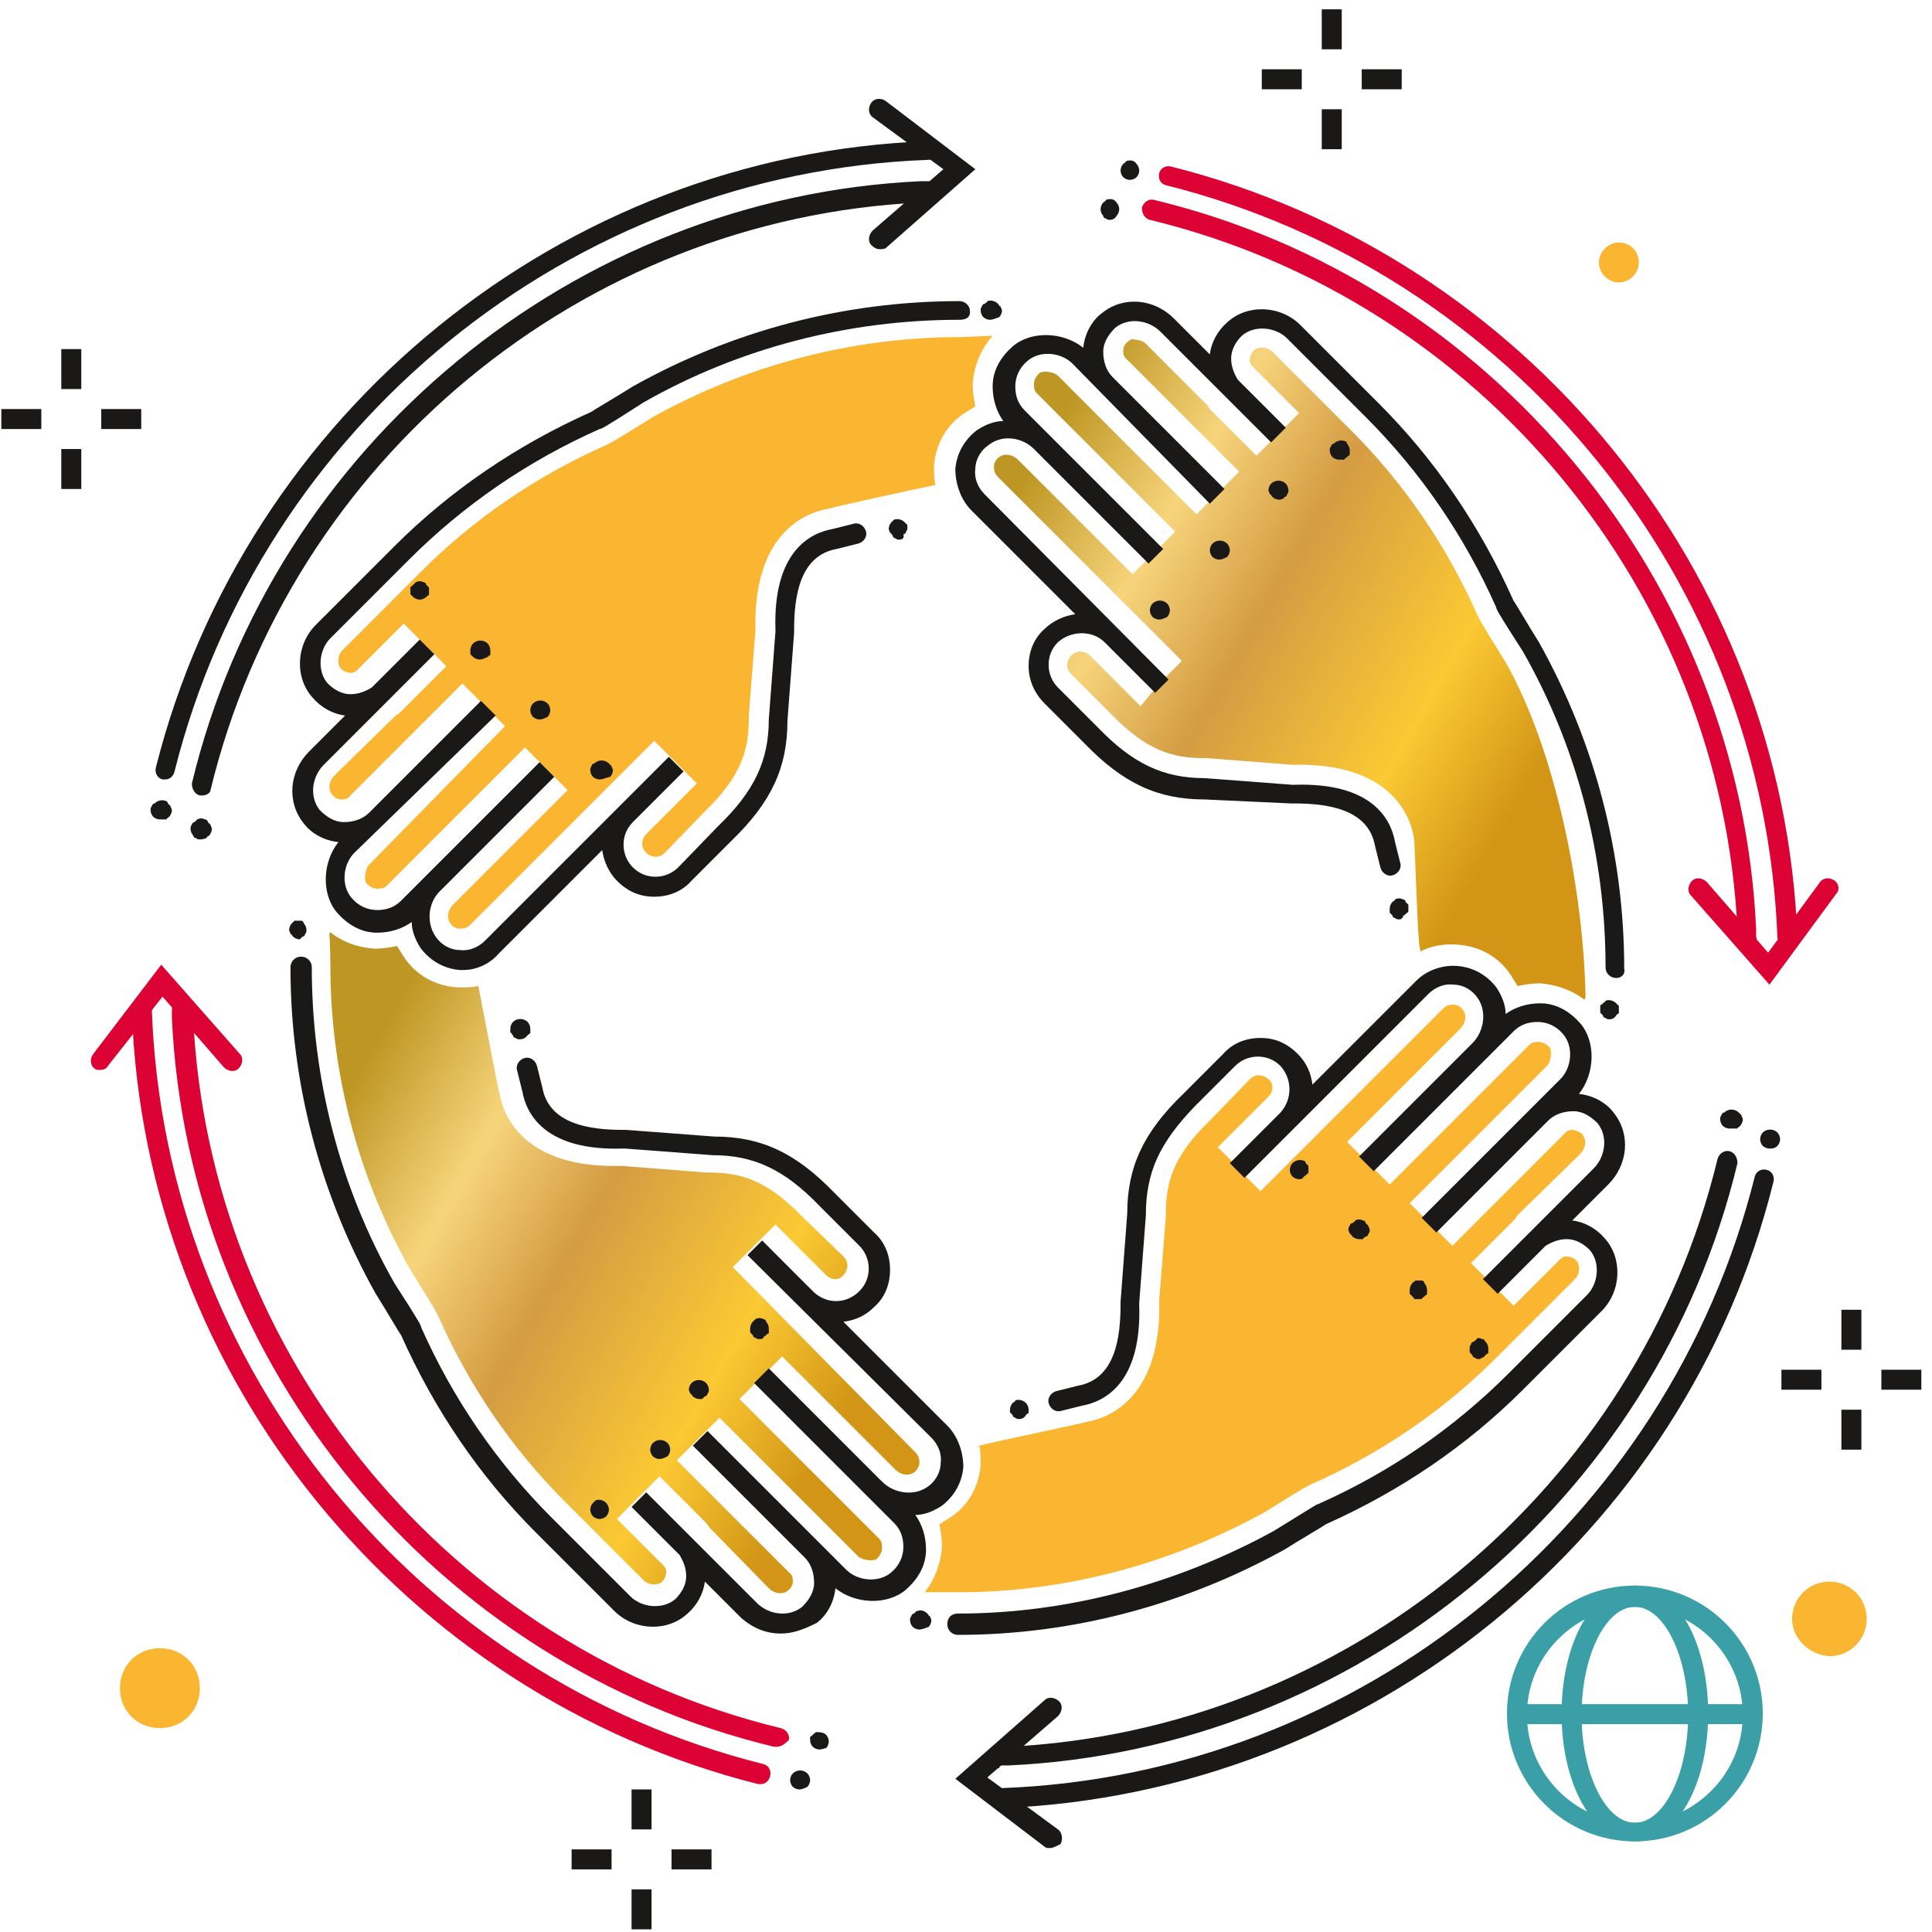 <?xml version="1.0" encoding="UTF-8"?>
<!-- Generator: Adobe Illustrator 24.3.0, SVG Export Plug-In . SVG Version: 6.00 Build 0)  -->
<svg xmlns="http://www.w3.org/2000/svg" xmlns:xlink="http://www.w3.org/1999/xlink" version="1.1" id="Ebene_1" x="0px" y="0px" viewBox="0 0 145 145" style="enable-background:new 0 0 145 145;" xml:space="preserve">
<style type="text/css">
	.st0{fill:#FAB631;}
	.st1{fill:#D9D9D9;}
	.st2{clip-path:url(#SVGID_2_);fill:url(#SVGID_3_);}
	.st3{clip-path:url(#SVGID_5_);fill:url(#SVGID_6_);}
	.st4{fill:#1B1918;}
	.st5{fill:#DC0234;}
	.st6{fill:#3B9FA8;}
</style>
<g>
	<path class="st0" d="M72,25.3c-8,0-16,2.1-23,6c-3.2,2-3.3,2-3.5,2.1c-5.2,2.3-9.9,5.5-13.9,9.5l-5.9,5.9c-0.4,0.4-0.4,1.1-0.1,1.4   c0.2,0.2,0.5,0.3,0.7,0.3c0.1,0,0.3,0,0.5-0.2l3.5-3.5l3.2,3.2l-3.4,3.4c-0.1,0.1-0.2,0.2-0.4,0.3l-4.6,4.5c-0.4,0.4-0.5,1-0.2,1.4   c0.2,0.3,0.5,0.4,0.7,0.4c0.2,0,0.5,0,0.7-0.3l8.4-8.4l3.2,3.2L27.7,64.9c-0.3,0.3-0.4,1.1-0.2,1.4c0.2,0.2,0.5,0.4,0.8,0.4   c0.2,0,0.5,0,0.7-0.2l1.9-1.9c0,0,0,0,0,0l8.5-8.5l3.2,3.2l-8.6,8.6c-0.4,0.4-0.5,1-0.2,1.4c0.2,0.3,0.5,0.4,0.7,0.4   c0.2,0,0.5,0,0.8-0.3l13.8-13.8l3.2,3.2l-3.8,3.8c-0.2,0.2-0.3,0.5-0.3,0.7c0,0.1,0,0.4,0.3,0.7c0.2,0.2,0.5,0.3,0.7,0.3   c0.1,0,0.4,0,0.7-0.3l3-3.1c2.8-2.7,3.3-4.7,3.3-7l0-0.2l0.5-6.4l0,0c-0.2-7.1,3.6-8.8,5.4-9.1c0.2-0.1,6.6-1.5,8.1-1.8   c-0.1-0.5-0.1-0.9-0.1-1.4c0.1-1.6,0.9-3.1,2.3-4c0.3-0.2,0.5-0.3,0.8-0.5c-0.1-0.5-0.2-1.1-0.2-1.7c0.1-1.3,0.6-2.6,1.5-3.6   L72,25.3z"></path>
	<path class="st1" d="M106.6,71.3C106.7,71.3,106.7,71.3,106.6,71.3c0-0.2,0-0.4-0.1-0.7C106.6,70.9,106.6,71.2,106.6,71.3"></path>
	<path class="st1" d="M106.7,71.5c0.1,0.3,0.1,0.2,0-0.2c0,0,0,0-0.1,0C106.7,71.4,106.7,71.5,106.7,71.5"></path>
</g>
<g>
	<defs>
		<path id="SVGID_1_" d="M84.7,25.6c-0.3,0.2-0.4,0.5-0.4,0.7c0,0.2,0,0.5,0.3,0.7l8.4,8.4l-1.7,1.7l-1.5,1.5l-8.4-8.4l0,0l-2-2    c-0.3-0.3-1.1-0.4-1.4-0.2c-0.2,0.2-0.4,0.5-0.4,0.8c0,0.2,0,0.5,0.2,0.7l1.9,1.9c0,0,0,0,0,0l8.5,8.5l-1.7,1.7l-1.5,1.5l-8.6-8.6    c-0.4-0.4-1-0.5-1.4-0.2c-0.3,0.2-0.4,0.5-0.4,0.7c0,0.2,0,0.5,0.3,0.8l13.8,13.8l-1.7,1.7L85.6,53l-3.8-3.8    c-0.2-0.2-0.5-0.3-0.7-0.3c-0.1,0-0.4,0-0.7,0.3c-0.2,0.2-0.3,0.5-0.3,0.7c0,0.1,0,0.4,0.3,0.7l3,3c2.7,2.8,4.7,3.3,7,3.3l0.2,0    l6.4,0.5l0,0c7.1-0.2,8.8,3.6,9.1,5.4c0.1,0.2,0.2,5.6,0.4,7.9c0,0.3,0.1,0.5,0.1,0.7c0.8-0.4,1.8-0.6,2.8-0.5    c1.6,0.1,3.1,0.9,4,2.3c0.2,0.3,0.3,0.5,0.5,0.8c0.5-0.1,1.1-0.2,1.7-0.2c1.2,0.1,2.4,0.5,3.4,1.3c-0.1-8-2.2-18.7-6-25.4    c-2-3.2-2-3.3-2.1-3.5c-2.3-5.2-5.5-9.9-9.5-13.9l-5.9-5.9c-0.4-0.4-1.1-0.4-1.4-0.1c-0.2,0.2-0.3,0.5-0.3,0.7    c0,0.1,0,0.3,0.2,0.5l3.5,3.5l-3.2,3.2l-3.4-3.4c-0.1-0.1-0.2-0.2-0.3-0.4L86,25.8c-0.2-0.2-0.5-0.3-0.8-0.3    C85,25.4,84.8,25.5,84.7,25.6"></path>
	</defs>
	<clipPath id="SVGID_2_">
		<use xlink:href="#SVGID_1_" style="overflow:visible;"></use>
	</clipPath>
	
		<linearGradient id="SVGID_3_" gradientUnits="userSpaceOnUse" x1="-2.714786e-04" y1="145.004" x2="1" y2="145.004" gradientTransform="matrix(54.649 31.552 31.552 -54.649 -4505.551 7958.741)">
		<stop offset="0" style="stop-color:#BE9623"></stop>
		<stop offset="0.113" style="stop-color:#BE9623"></stop>
		<stop offset="0.283" style="stop-color:#F7D47B"></stop>
		<stop offset="0.437" style="stop-color:#D49C43"></stop>
		<stop offset="0.66" style="stop-color:#FBC933"></stop>
		<stop offset="0.814" style="stop-color:#D29516"></stop>
		<stop offset="1" style="stop-color:#D29516"></stop>
	</linearGradient>
	<polygon class="st2" points="85.8,6.3 140.4,37.8 107.9,94.1 53.3,62.6  "></polygon>
</g>
<g>
	<path class="st1" d="M73.4,108.6c0,0,0.1,0,0.1,0c0,0,0-0.1,0-0.1C73.2,108.6,73.1,108.7,73.4,108.6"></path>
	<path class="st0" d="M114,91.1l4.6-4.5c0.4-0.4,0.5-1,0.2-1.4c-0.2-0.3-0.5-0.3-0.7-0.4c-0.2,0-0.5,0-0.7,0.3l-8.4,8.4l-1.5-1.5   l-0.1,0.1l0.1-0.1l-1.7-1.7L116.1,80c0.3-0.3,0.4-1.1,0.2-1.4c-0.2-0.2-0.5-0.4-0.8-0.4c-0.2,0-0.5,0-0.7,0.2l-10.5,10.5l-3.2-3.2   l8.5-8.5c0.4-0.4,0.5-1,0.2-1.4c-0.2-0.3-0.5-0.4-0.7-0.4c-0.2,0-0.5,0-0.8,0.3L94.6,89.4L93,87.8L93,87.9l0.1-0.1l-1.7-1.7   l3.8-3.8c0.4-0.4,0.4-1,0-1.3c-0.2-0.2-0.5-0.3-0.7-0.3c-0.1,0-0.4,0-0.7,0.3l-3,3.1c-2.8,2.7-3.3,4.7-3.3,7l0,0.2L87,97.6l0,0   c0.2,7.1-3.6,8.8-5.4,9.1c-0.2,0.1-7,1.5-8.1,1.8c0.1,0.5,0.1,1,0.1,1.4c-0.1,1.6-0.9,3.1-2.3,4c-0.3,0.2-0.5,0.3-0.8,0.5   c0.1,0.5,0.2,1.1,0.2,1.7c-0.1,1.2-0.5,2.4-1.3,3.4c0.9,0,2.9,0,3.1,0c7.8-0.1,15.5-2.2,22.4-6c3.2-2,3.3-2,3.5-2.1   c5.2-2.3,9.9-5.5,13.9-9.5l5.9-5.9c0.4-0.4,0.4-1.1,0.1-1.4c-0.2-0.2-0.5-0.3-0.7-0.3c-0.1,0-0.3,0-0.5,0.2l-3.5,3.5l-3.2-3.2   l3.4-3.4C113.7,91.4,113.9,91.2,114,91.1"></path>
</g>
<g>
	<defs>
		<path id="SVGID_4_" d="M24.8,73.1c0.1,7.8,2.2,15.5,6,22.2c2,3.2,2,3.3,2.1,3.5c2.3,5.2,5.5,9.9,9.5,13.9l5.9,5.9    c0.4,0.4,1.1,0.4,1.4,0.1c0.2-0.2,0.3-0.5,0.3-0.7c0-0.1,0-0.3-0.2-0.5l-3.5-3.5l3.2-3.2l3.4,3.4c0.1,0.1,0.2,0.2,0.3,0.4l4.5,4.6    c0.4,0.4,1,0.5,1.4,0.2c0.3-0.2,0.4-0.5,0.4-0.7c0-0.2,0-0.5-0.3-0.7l-8.4-8.4l3.2-3.2l8.4,8.4c0,0,0,0,0,0l2,2    c0.3,0.3,1.1,0.4,1.4,0.2c0.2-0.2,0.4-0.5,0.4-0.8c0-0.2,0-0.5-0.2-0.7l-10.5-10.5l3.2-3.2l8.5,8.5c0.4,0.4,1,0.5,1.4,0.2    c0.3-0.2,0.4-0.5,0.4-0.7c0-0.2,0-0.5-0.3-0.8L55,95.1l3.2-3.2h0l3.8,3.8c0.4,0.4,1,0.4,1.3,0c0.2-0.2,0.3-0.5,0.3-0.7    c0-0.1,0-0.4-0.3-0.7l-3.1-3c-2.7-2.8-4.7-3.3-7-3.3l-0.2,0l-6.4-0.5l0,0c-7.1,0.2-8.8-3.6-9.1-5.4c-0.1-0.2-1.2-6.1-1.6-8.1    c-0.4,0.1-0.8,0.1-1.2,0.1c-0.1,0-0.3,0-0.4,0c-1.6-0.1-3.1-0.9-4-2.3c-0.2-0.3-0.3-0.5-0.5-0.8c-0.5,0.1-1.1,0.2-1.7,0.2    c-1.3-0.1-2.4-0.5-3.4-1.3C24.8,70.8,24.8,72.9,24.8,73.1"></path>
	</defs>
	<clipPath id="SVGID_5_">
		<use xlink:href="#SVGID_4_" style="overflow:visible;"></use>
	</clipPath>
	
		<linearGradient id="SVGID_6_" gradientUnits="userSpaceOnUse" x1="-1.198715e-04" y1="145.003" x2="1.001" y2="145.003" gradientTransform="matrix(54.665 31.561 31.561 -54.665 -4556.802 8005.48)">
		<stop offset="0" style="stop-color:#BE9623"></stop>
		<stop offset="0.113" style="stop-color:#BE9623"></stop>
		<stop offset="0.283" style="stop-color:#F7D47B"></stop>
		<stop offset="0.437" style="stop-color:#D49C43"></stop>
		<stop offset="0.66" style="stop-color:#FBC933"></stop>
		<stop offset="0.814" style="stop-color:#D29516"></stop>
		<stop offset="1" style="stop-color:#D29516"></stop>
	</linearGradient>
	<polygon class="st3" points="35.9,50.7 90.6,82.3 58,138.8 3.3,107.2  "></polygon>
</g>
<g>
	<path class="st4" d="M65.7,112L65.7,112c0,0-0.1-0.1-0.1-0.1L65.7,112z"></path>
</g>
<polygon class="st4" points="65.6,111.9 65.6,111.9 57.1,103.4 "></polygon>
<g>
	<path class="st4" d="M32.6,66.3L32.6,66.3L32.6,66.3C32.6,66.3,32.6,66.3,32.6,66.3"></path>
	<path class="st4" d="M32.6,66.3C32.6,66.3,32.6,66.3,32.6,66.3L32.6,66.3L32.6,66.3z"></path>
</g>
<path class="st4" d="M36.5,53.1l-8.4,8.4L36.5,53.1z"></path>
<g>
	<path class="st4" d="M111.2,78.9l0.1-0.1l0,0C111.3,78.8,111.3,78.8,111.2,78.9"></path>
	<path class="st4" d="M93,87.8L93,87.8l0.9-0.9C93.5,87.4,93.2,87.7,93,87.8"></path>
	<path class="st4" d="M111.2,78.9c0,0,0.1-0.1,0.1-0.1l0,0L111.2,78.9z"></path>
	<path class="st4" d="M121.3,73.4c-0.4,0-0.8-0.3-0.8-0.8c0-8.3-2.1-16.5-6.2-23.7c-2-3.1-2-3.2-2-3.3c-2.4-5.4-5.7-10.2-9.8-14.3   l-5.9-5.9c-0.9-0.9-2.5-1-3.4-0.2c-0.5,0.5-0.8,1.1-0.8,1.7c0,0.6,0.2,1.1,0.5,1.6l3.6,3.6l-1.1,1.1L92,29.8   c-0.1-0.1-0.2-0.2-0.3-0.3l-4.6-4.6c-0.9-0.9-2.4-1.1-3.4-0.3c-0.5,0.5-0.9,1.1-0.9,1.8c0,0.7,0.2,1.4,0.7,1.9l8.4,8.4l-1.1,1.1   L80.5,27.3c-0.9-0.9-2.5-1-3.4-0.2c-0.6,0.5-0.9,1.2-0.9,1.9c0,0.7,0.2,1.3,0.7,1.8l1.9,1.9l0,0l8.5,8.5l-1.1,1.1l-8.6-8.6   c-0.9-0.9-2.4-1.1-3.4-0.3c-0.6,0.4-1,1.1-1,1.8c-0.1,0.7,0.2,1.4,0.7,1.9L87.7,51L86.7,52l-3.8-3.8c-0.9-0.9-2.5-0.9-3.5,0   c-0.5,0.5-0.7,1.1-0.7,1.7c0,0.7,0.3,1.3,0.7,1.7l3,3c2.6,2.7,4.9,3.8,8,3.8l6.6,0.5l0.1,0c5.9-0.2,7.3,2.6,7.6,4.3c0,0,0,0,0,0   c0,0,0.2,0.8,0.4,1.6c0.1,0.4-0.2,0.8-0.6,0.9c-0.4,0.1-0.8-0.2-0.9-0.6c-0.2-0.8-0.4-1.6-0.4-1.6c-0.5-2.8-3.6-3.2-6.1-3.2l-0.2,0   L90.4,60h0c-3.5,0-6.1-1.2-9-4.2l-3-3C77.6,52,77.2,51,77.2,50c0-1.1,0.4-2.1,1.2-2.8c0.6-0.6,1.5-1,2.3-1.1l-7.8-7.8   c-0.8-0.8-1.2-2-1.2-3.1c0.1-1.2,0.7-2.2,1.6-2.9c0.6-0.4,1.3-0.7,2-0.7c-0.5-0.7-0.8-1.6-0.8-2.6c0-1.2,0.6-2.2,1.5-3   c1.4-1.2,3.8-1.1,5.3,0.1c0.1-1,0.6-2,1.4-2.6c1.6-1.3,3.9-1.1,5.4,0.4l2.7,2.7c0.1-0.9,0.6-1.8,1.3-2.4c1.5-1.4,4-1.3,5.5,0.2   l5.9,5.9c4.2,4.2,7.6,9.2,10.1,14.8c0.1,0.1,1.2,2,1.9,3.1c4.2,7.5,6.4,15.9,6.4,24.5C122,73.1,121.7,73.4,121.3,73.4"></path>
	<path class="st4" d="M58.6,122.6c-1.1,0-2.1-0.4-3-1.2l-2.7-2.7c-0.1,0.9-0.6,1.8-1.3,2.4c-1.5,1.4-4,1.3-5.5-0.2l-5.9-5.9   c-4.2-4.2-7.6-9.2-10.1-14.8c-0.1-0.1-1.2-2-1.9-3.1c-4.2-7.5-6.4-15.9-6.4-24.5c0-0.4,0.3-0.8,0.8-0.8c0.4,0,0.8,0.3,0.8,0.8   c0,8.3,2.1,16.5,6.2,23.7c2,3.1,2,3.2,2,3.3c2.4,5.4,5.7,10.2,9.8,14.3l5.9,5.9c0.9,0.9,2.5,1,3.4,0.2c0.5-0.5,0.8-1.1,0.8-1.7   c0-0.6-0.2-1.1-0.5-1.6l-3.6-3.6l1.1-1.1l3.4,3.4c0.1,0.1,0.2,0.2,0.3,0.3l4.6,4.6c0.9,0.9,2.4,1.1,3.4,0.3   c0.5-0.5,0.9-1.1,0.9-1.8c0-0.7-0.2-1.4-0.7-1.9l-8.4-8.4l1.1-1.1l10.4,10.4c0.9,0.9,2.5,1,3.4,0.2c0.6-0.5,0.9-1.2,0.9-1.9   c0-0.7-0.2-1.3-0.7-1.8l-10.5-10.5l1.1-1.1l8.5,8.5c0.9,0.9,2.4,1.1,3.4,0.4c0.6-0.4,1-1.1,1-1.8c0.1-0.7-0.2-1.4-0.7-1.9   L56.1,94.2l1.1-1.1l3.8,3.8c1,1,2.5,1,3.5,0c0.5-0.5,0.7-1.1,0.7-1.7c0-0.7-0.3-1.3-0.7-1.7l-3-3c-2.6-2.7-4.9-3.8-8-3.8l-6.6-0.5   l-0.1,0c-5.9,0.2-7.3-2.6-7.6-4.3v0c0,0-0.2-0.8-0.4-1.6c-0.1-0.4,0.2-0.8,0.6-0.9c0.4-0.1,0.8,0.2,0.9,0.6   c0.2,0.8,0.4,1.6,0.4,1.6c0.5,2.8,3.6,3.2,6.1,3.2l0.2,0l6.6,0.5h0c3.5,0,6.1,1.2,9,4.2l3,3c0.8,0.7,1.2,1.7,1.2,2.8   c0,1.1-0.4,2.1-1.2,2.8c-0.7,0.7-1.5,1-2.3,1.1l7.8,7.8c0.8,0.8,1.2,2,1.2,3.1c-0.1,1.2-0.7,2.2-1.6,2.9c-0.6,0.4-1.3,0.7-2,0.7   c0.5,0.7,0.8,1.6,0.8,2.6c0,1.2-0.6,2.2-1.5,3c-1.4,1.2-3.8,1.1-5.3-0.1c-0.1,1-0.6,2-1.4,2.6C60.3,122.3,59.5,122.6,58.6,122.6"></path>
	<path class="st4" d="M34.8,72.8c-0.1,0-0.2,0-0.3,0c-1.2-0.1-2.2-0.7-2.9-1.6c-0.4-0.6-0.7-1.3-0.7-2c-0.7,0.5-1.6,0.8-2.6,0.8   c-1.2,0-2.2-0.6-3-1.5c-1.2-1.4-1.1-3.8,0.1-5.3c-1-0.1-2-0.6-2.6-1.4c-1.3-1.6-1.1-3.9,0.4-5.4l2.7-2.7c-0.9-0.1-1.8-0.6-2.4-1.3   c-1.4-1.5-1.3-4,0.2-5.5l5.9-5.9c4.2-4.2,9.2-7.6,14.8-10.1c0.1-0.1,2-1.2,3.1-1.9c7.5-4.2,15.9-6.4,24.5-6.4   c0.4,0,0.8,0.3,0.8,0.8S72.4,24,72,24c-8.3,0-16.5,2.1-23.7,6.2c-3.1,2-3.2,2-3.3,2c-5.4,2.4-10.2,5.7-14.3,9.8l-5.9,5.9   c-0.9,0.9-1,2.5-0.2,3.4c0.5,0.5,1.1,0.8,1.7,0.8c0.6,0,1.1-0.2,1.6-0.5l3.6-3.6l1.1,1.1l-3.4,3.4c-0.1,0.1-0.2,0.2-0.3,0.3   l-4.6,4.6c-0.9,0.9-1.1,2.4-0.3,3.4c0.5,0.5,1.1,0.9,1.8,0.9c0.7,0,1.4-0.2,1.9-0.7l8.4-8.4l1.1,1.1L26.6,64   c-0.9,0.9-1,2.5-0.2,3.4c0.5,0.6,1.2,0.9,1.9,0.9c0.7,0,1.3-0.2,1.8-0.7l1.9-1.9c0,0,0,0,0,0l8.5-8.5l1.1,1.1l-8.6,8.6   c-0.9,0.9-1,2.4-0.3,3.4c0.4,0.6,1.1,1,1.8,1c0.7,0.1,1.4-0.2,1.9-0.7l13.8-13.8l1.1,1.1l-3.8,3.8c-0.5,0.5-0.7,1.1-0.7,1.7   c0,0.7,0.3,1.3,0.7,1.7c0.5,0.5,1.1,0.7,1.7,0.7h0c0.7,0,1.3-0.3,1.7-0.7l3-3.1c2.7-2.6,3.8-4.9,3.8-8l0.5-6.6l0-0.1   c-0.2-5.9,2.6-7.3,4.3-7.6h0c0,0,0.8-0.2,1.6-0.4c0.4-0.1,0.8,0.2,0.9,0.6c0.1,0.4-0.2,0.8-0.6,0.9c-0.8,0.2-1.6,0.4-1.6,0.4   c-2.8,0.5-3.2,3.6-3.2,6.1l0,0.2l-0.5,6.6c0,3.5-1.2,6.1-4.2,9l-3,3c-0.7,0.8-1.7,1.2-2.8,1.2h0c-1.1,0-2-0.4-2.8-1.2   c-0.6-0.6-1-1.5-1.1-2.3l-7.8,7.8C36.8,72.3,35.8,72.8,34.8,72.8"></path>
	<path class="st4" d="M71.9,122.7c-0.4,0-0.8-0.3-0.8-0.8s0.3-0.8,0.8-0.8c8.2,0,16.4-2.2,23.7-6.2c3.1-1.9,3.2-2,3.3-2   c5.4-2.4,10.2-5.7,14.3-9.8l5.9-5.9c0.9-0.9,1-2.5,0.2-3.4c-0.5-0.5-1.1-0.8-1.7-0.8c-0.6,0-1.1,0.2-1.6,0.5l-3.6,3.6l-1.1-1.1   l3.4-3.4c0.1-0.1,0.2-0.2,0.3-0.3l4.6-4.6c0.9-0.9,1.1-2.4,0.3-3.4c-0.5-0.5-1.1-0.9-1.8-0.9c-0.7,0-1.4,0.2-1.9,0.7l-8.4,8.4   l-1.1-1.1l10.4-10.4c0.9-0.9,1-2.5,0.2-3.4c-0.5-0.6-1.2-0.9-1.9-0.9c-0.7,0-1.3,0.2-1.8,0.7l-10.5,10.5l-1.1-1.1l8.5-8.5   c0.9-0.9,1.1-2.4,0.4-3.4c-0.4-0.6-1.1-1-1.8-1c-0.7-0.1-1.4,0.2-1.9,0.7l-10,10c0,0,0,0,0,0l-3.8,3.8l-1.1-1.1l3.8-3.8   c0.9-1,0.9-2.5,0-3.5c-0.5-0.5-1.1-0.7-1.7-0.7h0c-0.7,0-1.3,0.3-1.7,0.7l-3,3C87,85.8,86,88,86,91.2l-0.5,6.6l0,0.1   c0.2,5.9-2.6,7.3-4.3,7.6c0,0-0.8,0.2-1.6,0.4c-0.4,0.1-0.8-0.2-0.9-0.6c-0.1-0.4,0.2-0.8,0.6-0.9c0.8-0.2,1.6-0.4,1.6-0.4   c2.8-0.5,3.2-3.6,3.2-6.1l0-0.2l0.5-6.6c0-3.5,1.2-6.1,4.2-9l3-3c0.7-0.8,1.7-1.2,2.8-1.2h0c1.1,0,2,0.4,2.8,1.2   c0.7,0.7,1,1.5,1.1,2.3l7.8-7.8c0.8-0.8,2-1.2,3.1-1.1c1.2,0.1,2.2,0.7,2.9,1.6c0.4,0.6,0.7,1.3,0.7,2c0.7-0.5,1.6-0.8,2.6-0.8   c1.2,0,2.2,0.6,3,1.5c1.2,1.4,1.1,3.8-0.1,5.3c1,0.1,2,0.6,2.6,1.4c1.3,1.6,1.1,3.9-0.4,5.4l-2.7,2.7c0.9,0.1,1.8,0.6,2.4,1.3   c1.4,1.5,1.3,4-0.2,5.5l-5.9,5.9c-4.2,4.2-9.2,7.6-14.8,10.1c-0.1,0.1-2,1.2-3.1,1.9C88.8,120.5,80.4,122.7,71.9,122.7"></path>
	<path class="st4" d="M36,49.5c-0.2,0-0.4-0.1-0.5-0.2c0,0-0.1-0.1-0.1-0.1c0,0-0.1-0.1-0.1-0.1c0,0,0-0.1,0-0.1c0-0.1,0-0.1,0-0.2   c0-0.2,0.1-0.4,0.2-0.5c0.3-0.3,0.8-0.3,1.1,0c0.1,0.1,0.2,0.3,0.2,0.5c0,0.1,0,0.1,0,0.2c0,0,0,0.1,0,0.1c0,0.1,0,0.1-0.1,0.1   c0,0-0.1,0.1-0.1,0.1C36.4,49.4,36.2,49.5,36,49.5"></path>
	<path class="st4" d="M40.5,54c-0.2,0-0.4-0.1-0.5-0.2c-0.1-0.1-0.2-0.3-0.2-0.5c0-0.2,0.1-0.4,0.2-0.5c0.3-0.3,0.8-0.3,1.1,0   c0.1,0.1,0.2,0.3,0.2,0.5c0,0.2-0.1,0.4-0.2,0.5C40.9,53.9,40.7,54,40.5,54"></path>
	<path class="st4" d="M45,58.5c-0.2,0-0.4-0.1-0.5-0.2c-0.1-0.1-0.2-0.3-0.2-0.5c0-0.1,0-0.2,0.1-0.3c0-0.1,0.1-0.2,0.2-0.2   c0.3-0.3,0.8-0.3,1.1,0c0.1,0.1,0.1,0.1,0.2,0.2c0,0.1,0.1,0.2,0.1,0.3c0,0.2-0.1,0.4-0.2,0.5C45.4,58.4,45.2,58.5,45,58.5"></path>
	<path class="st4" d="M57,100.5c-0.1,0-0.2,0-0.3-0.1c-0.1,0-0.2-0.1-0.2-0.2c0,0-0.1-0.1-0.1-0.1c0,0-0.1-0.1-0.1-0.1   c0,0,0-0.1,0-0.1c0-0.1,0-0.1,0-0.2c0-0.2,0.1-0.4,0.2-0.5c0.1-0.1,0.1-0.1,0.2-0.2c0.2-0.1,0.4-0.1,0.6,0c0.1,0,0.2,0.1,0.2,0.2   c0.1,0.1,0.2,0.3,0.2,0.5c0,0.1,0,0.1,0,0.2c0,0,0,0.1,0,0.1c0,0.1,0,0.1-0.1,0.1c0,0-0.1,0.1-0.1,0.1c-0.1,0.1-0.2,0.1-0.2,0.2   C57.2,100.5,57.1,100.5,57,100.5"></path>
	<path class="st4" d="M52.5,105c-0.2,0-0.4-0.1-0.5-0.2c-0.1-0.1-0.1-0.2-0.2-0.2c0-0.1-0.1-0.2-0.1-0.3c0-0.2,0.1-0.4,0.2-0.5   c0.3-0.3,0.8-0.3,1.1,0c0.1,0.1,0.2,0.3,0.2,0.5c0,0.1,0,0.2-0.1,0.3c0,0.1-0.1,0.2-0.2,0.2c0,0-0.1,0.1-0.1,0.1   c0,0-0.1,0.1-0.1,0.1c0,0-0.1,0-0.1,0C52.6,105,52.6,105,52.5,105"></path>
	<path class="st4" d="M49.5,109.5c-0.2,0-0.4-0.1-0.5-0.2c-0.1-0.1-0.2-0.3-0.2-0.5c0-0.2,0.1-0.4,0.2-0.5c0.3-0.3,0.8-0.3,1.1,0   c0.1,0.1,0.2,0.3,0.2,0.5c0,0.2-0.1,0.4-0.2,0.5C49.9,109.4,49.7,109.5,49.5,109.5"></path>
	<path class="st4" d="M45,114c-0.2,0-0.4-0.1-0.5-0.2c-0.1-0.1-0.2-0.3-0.2-0.5s0.1-0.4,0.2-0.5c0.1-0.1,0.1-0.1,0.2-0.2   c0.3-0.1,0.6,0,0.8,0.2c0.1,0.1,0.2,0.3,0.2,0.5s-0.1,0.4-0.2,0.5C45.4,113.9,45.2,114,45,114"></path>
	<path class="st4" d="M31.5,45c-0.2,0-0.4-0.1-0.5-0.2c0,0-0.1-0.1-0.1-0.1c0,0-0.1-0.1-0.1-0.1c0-0.1,0-0.1,0-0.1   c0-0.1,0-0.1,0-0.2c0,0,0-0.1,0-0.1c0-0.1,0-0.1,0-0.1c0,0,0-0.1,0.1-0.1c0,0,0.1-0.1,0.1-0.1c0.1-0.1,0.1-0.1,0.2-0.2   c0.2-0.1,0.4-0.1,0.6,0c0.1,0,0.2,0.1,0.2,0.2c0,0,0.1,0.1,0.1,0.1c0,0,0.1,0.1,0.1,0.1c0,0,0,0.1,0,0.1c0,0,0,0.1,0,0.1   c0,0.1,0,0.1,0,0.2c0,0,0,0.1,0,0.1c0,0,0,0.1-0.1,0.1c0,0-0.1,0.1-0.1,0.1C31.9,44.9,31.7,45,31.5,45"></path>
	<path class="st4" d="M87,46.5c-0.2,0-0.4-0.1-0.5-0.2c-0.1-0.1-0.2-0.3-0.2-0.5c0-0.2,0.1-0.4,0.2-0.5c0.3-0.3,0.8-0.3,1.1,0   c0.1,0.1,0.2,0.3,0.2,0.5c0,0.2-0.1,0.4-0.2,0.5C87.4,46.4,87.2,46.5,87,46.5"></path>
	<path class="st4" d="M91.5,42c-0.2,0-0.4-0.1-0.5-0.2c-0.1-0.1-0.2-0.3-0.2-0.5c0-0.2,0.1-0.4,0.2-0.5c0.3-0.3,0.8-0.3,1.1,0   c0.1,0.1,0.2,0.3,0.2,0.5c0,0.2-0.1,0.4-0.2,0.5C91.9,41.9,91.7,42,91.5,42"></path>
	<path class="st4" d="M96,37.5c-0.2,0-0.4-0.1-0.5-0.2c-0.1-0.1-0.1-0.2-0.2-0.2c0-0.1-0.1-0.2-0.1-0.3c0-0.2,0.1-0.4,0.2-0.5   c0.3-0.3,0.8-0.3,1.1,0c0.1,0.1,0.2,0.3,0.2,0.5c0,0.1,0,0.2-0.1,0.3c0,0.1-0.1,0.2-0.2,0.2C96.4,37.4,96.2,37.5,96,37.5"></path>
	<path class="st4" d="M100.5,34.5c-0.2,0-0.4-0.1-0.5-0.2c-0.1-0.1-0.2-0.3-0.2-0.5c0-0.1,0-0.2,0.1-0.3c0-0.1,0.1-0.2,0.2-0.2   c0.2-0.2,0.5-0.3,0.8-0.2c0.1,0,0.2,0.1,0.2,0.2c0.1,0.1,0.2,0.3,0.2,0.5c0,0.1,0,0.1,0,0.2c0,0,0,0.1,0,0.1c0,0,0,0.1-0.1,0.1   c0,0-0.1,0.1-0.1,0.1c-0.1,0.1-0.2,0.1-0.2,0.2C100.7,34.5,100.6,34.5,100.5,34.5"></path>
	<path class="st4" d="M97.5,88.5c-0.2,0-0.4-0.1-0.5-0.2c-0.1-0.1-0.2-0.3-0.2-0.5c0-0.2,0.1-0.4,0.2-0.5c0.2-0.2,0.5-0.3,0.8-0.2   c0.1,0,0.2,0.1,0.2,0.2c0,0,0.1,0.1,0.1,0.1c0,0,0.1,0.1,0.1,0.1c0,0,0,0.1,0,0.1c0,0,0,0.1,0,0.1c0,0.1,0,0.1,0,0.2   c0,0,0,0.1,0,0.1c0,0,0,0.1-0.1,0.1c0,0-0.1,0.1-0.1,0.1c-0.1,0.1-0.2,0.1-0.2,0.2C97.7,88.5,97.6,88.5,97.5,88.5"></path>
	<path class="st4" d="M102,93c-0.2,0-0.4-0.1-0.5-0.2c-0.1-0.1-0.1-0.2-0.2-0.2c0-0.1-0.1-0.2-0.1-0.3c0-0.1,0-0.2,0.1-0.3   c0-0.1,0.1-0.2,0.2-0.2c0.1-0.1,0.2-0.1,0.2-0.2c0.2-0.1,0.4-0.1,0.6,0c0.1,0,0.2,0.1,0.2,0.2c0.1,0.1,0.1,0.1,0.2,0.2   c0,0.1,0.1,0.2,0.1,0.3c0,0.1,0,0.2-0.1,0.3c0,0.1-0.1,0.2-0.2,0.2c-0.1,0.1-0.2,0.1-0.2,0.2C102.2,93,102.1,93,102,93"></path>
	<path class="st4" d="M106.5,97.5c-0.1,0-0.1,0-0.2,0c0,0-0.1,0-0.1,0c0,0-0.1,0-0.1-0.1c0,0-0.1-0.1-0.1-0.1c0,0-0.1-0.1-0.1-0.1   c0,0-0.1-0.1-0.1-0.1c0,0,0-0.1,0-0.1c0-0.1,0-0.1,0-0.2c0-0.2,0.1-0.4,0.2-0.5c0,0,0.1-0.1,0.1-0.1c0,0,0.1,0,0.1-0.1l0.1,0   c0.2,0,0.3,0,0.4,0c0.1,0,0.2,0.1,0.2,0.2c0.1,0.1,0.2,0.3,0.2,0.5c0,0.1,0,0.1,0,0.2c0,0,0,0.1,0,0.1c0,0,0,0.1-0.1,0.1   c0,0-0.1,0.1-0.1,0.1c-0.1,0.1-0.2,0.1-0.2,0.2C106.7,97.5,106.6,97.5,106.5,97.5"></path>
	<path class="st4" d="M111,102c-0.1,0-0.2,0-0.3-0.1c-0.1,0-0.2-0.1-0.2-0.2c0,0-0.1-0.1-0.1-0.1c0,0-0.1-0.1-0.1-0.1   c0,0,0-0.1,0-0.1c0-0.1,0-0.1,0-0.2c0-0.1,0-0.2,0.1-0.3c0-0.1,0.1-0.2,0.2-0.2c0.1-0.1,0.2-0.1,0.2-0.2c0.1-0.1,0.3-0.1,0.4,0   c0.1,0,0.1,0,0.1,0c0,0,0.1,0,0.1,0.1c0,0,0.1,0.1,0.1,0.1c0.1,0.1,0.2,0.3,0.2,0.5c0,0.1,0,0.1,0,0.2c0,0,0,0.1,0,0.1   c0,0.1,0,0.1-0.1,0.1c0,0-0.1,0.1-0.1,0.1c0,0-0.1,0.1-0.1,0.1c0,0-0.1,0.1-0.1,0.1c0,0-0.1,0-0.1,0C111.1,102,111.1,102,111,102"></path>
	<path class="st4" d="M105,69c-0.1,0-0.2,0-0.3-0.1c-0.1,0-0.2-0.1-0.2-0.2c0,0-0.1-0.1-0.1-0.1c0,0-0.1-0.1-0.1-0.1   c0,0,0-0.1,0-0.1c0-0.1,0-0.1,0-0.2c0-0.2,0.1-0.4,0.2-0.5c0.1-0.1,0.2-0.1,0.2-0.2c0.2-0.1,0.4-0.1,0.6,0c0.1,0,0.2,0.1,0.2,0.2   c0,0,0.1,0.1,0.1,0.1c0,0,0.1,0.1,0.1,0.1c0,0,0,0.1,0,0.1c0,0,0,0.1,0,0.1c0,0.1,0,0.1,0,0.2c0,0,0,0.1,0,0.1c0,0,0,0.1-0.1,0.1   c0,0-0.1,0.1-0.1,0.1c-0.1,0.1-0.2,0.1-0.2,0.2C105.2,69,105.1,69,105,69"></path>
	<path class="st4" d="M120.8,76.5c-0.1,0-0.2,0-0.3-0.1c-0.1,0-0.2-0.1-0.2-0.2c0,0-0.1-0.1-0.1-0.1c0,0-0.1-0.1-0.1-0.1   c0,0,0-0.1,0-0.1c0-0.1,0-0.1,0-0.2c0,0,0-0.1,0-0.1c0-0.1,0-0.1,0-0.1c0,0,0-0.1,0.1-0.1c0,0,0.1-0.1,0.1-0.1   c0.1-0.1,0.2-0.1,0.2-0.2c0.3-0.1,0.6,0,0.8,0.2c0,0,0.1,0.1,0.1,0.1c0,0,0.1,0.1,0.1,0.1c0,0,0,0.1,0,0.1c0,0,0,0.1,0,0.1   c0,0.1,0,0.1,0,0.2c0,0,0,0.1,0,0.1c0,0,0,0.1-0.1,0.1c0,0-0.1,0.1-0.1,0.1C121.2,76.4,121,76.5,120.8,76.5"></path>
	<path class="st4" d="M76.5,106.5c-0.1,0-0.2,0-0.3-0.1c-0.1,0-0.2-0.1-0.2-0.2c0,0-0.1-0.1-0.1-0.1c0,0-0.1-0.1-0.1-0.1   c0,0,0-0.1,0-0.1c0,0,0-0.1,0-0.1c0-0.2,0.1-0.4,0.2-0.5c0.1-0.1,0.2-0.1,0.2-0.2c0.3-0.1,0.6,0,0.8,0.2c0.1,0.1,0.2,0.3,0.2,0.5   c0,0,0,0.1,0,0.1c0,0.1,0,0.1,0,0.1c0,0,0,0.1-0.1,0.1c0,0-0.1,0.1-0.1,0.1C76.9,106.4,76.7,106.5,76.5,106.5"></path>
	<path class="st4" d="M69,122.3c-0.2,0-0.4-0.1-0.5-0.2c-0.1-0.1-0.2-0.3-0.2-0.5c0-0.1,0-0.2,0.1-0.3c0-0.1,0.1-0.2,0.2-0.2   l0.1-0.1c0,0,0.1-0.1,0.1-0.1c0,0,0.1,0,0.1,0c0.2-0.1,0.5,0,0.7,0.2c0.1,0.1,0.1,0.2,0.2,0.2c0,0.1,0.1,0.2,0.1,0.3   c0,0.2-0.1,0.4-0.2,0.5C69.4,122.2,69.2,122.3,69,122.3"></path>
	<path class="st4" d="M39,78c-0.1,0-0.2,0-0.3-0.1c-0.1,0-0.2-0.1-0.2-0.2c0,0-0.1-0.1-0.1-0.1c0,0,0-0.1-0.1-0.1c0,0,0-0.1,0-0.1   c0-0.1,0-0.1,0-0.2c0-0.2,0.1-0.4,0.2-0.5c0.3-0.3,0.8-0.3,1.1,0c0.1,0.1,0.2,0.3,0.2,0.5c0,0.1,0,0.1,0,0.2c0,0,0,0.1,0,0.1   c0,0,0,0.1-0.1,0.1c0,0-0.1,0.1-0.1,0.1c-0.1,0.1-0.1,0.1-0.2,0.2C39.2,78,39.1,78,39,78"></path>
	<path class="st4" d="M22.5,70.5c-0.2,0-0.4-0.1-0.5-0.2c-0.1-0.1-0.1-0.2-0.2-0.2c0-0.1-0.1-0.2-0.1-0.3c0-0.2,0.1-0.4,0.2-0.5   c0,0,0.1-0.1,0.1-0.1c0,0,0.1-0.1,0.1-0.1c0,0,0.1,0,0.1,0c0.1,0,0.3,0,0.4,0c0.1,0,0.2,0.1,0.2,0.2c0.1,0.1,0.2,0.3,0.2,0.5   c0,0.1,0,0.2-0.1,0.3c0,0.1-0.1,0.2-0.2,0.2c-0.1,0.1-0.1,0.1-0.2,0.2C22.7,70.5,22.6,70.5,22.5,70.5"></path>
	<path class="st4" d="M67.5,40.5c-0.1,0-0.2,0-0.3-0.1c-0.1,0-0.2-0.1-0.2-0.2c-0.1-0.1-0.1-0.2-0.2-0.2c0-0.1-0.1-0.2-0.1-0.3   c0-0.2,0.1-0.4,0.2-0.5c0.1-0.1,0.1-0.1,0.2-0.2c0.3-0.1,0.6,0,0.8,0.2c0,0,0.1,0.1,0.1,0.1c0,0,0.1,0.1,0.1,0.1c0,0,0,0.1,0,0.1   c0,0,0,0.1,0,0.1c0,0.1,0,0.2-0.1,0.3c0,0.1-0.1,0.2-0.2,0.2C67.9,40.4,67.7,40.5,67.5,40.5"></path>
	<path class="st4" d="M74.3,24c-0.2,0-0.4-0.1-0.5-0.2c-0.1-0.1-0.2-0.3-0.2-0.5c0-0.1,0-0.2,0.1-0.3c0-0.1,0.1-0.2,0.2-0.2   c0.1-0.1,0.2-0.1,0.2-0.2c0.3-0.1,0.6,0,0.8,0.2c0.1,0.1,0.1,0.2,0.2,0.2c0,0.1,0.1,0.2,0.1,0.3c0,0.2-0.1,0.4-0.2,0.5   C74.7,23.9,74.5,24,74.3,24"></path>
	<path class="st4" d="M12.4,58.5c-0.1,0-0.1,0-0.2,0c-0.4-0.1-0.6-0.5-0.5-0.9c6.7-26.6,30.5-46,57.9-47c0.4,0,0.8,0.3,0.8,0.7   S70.1,12,69.6,12c-26.8,1-50,19.9-56.5,45.9C13,58.3,12.7,58.5,12.4,58.5 M15.2,59.7c-0.1,0-0.1,0-0.2,0c-0.4-0.1-0.6-0.5-0.6-0.9   c6.1-25.4,28.7-44,54.7-45.2h0.6c0.4,0,0.8,0.3,0.8,0.8c0,0.4-0.3,0.8-0.8,0.8h-0.6c-25.4,1.2-47.3,19.3-53.3,44.1   C15.8,59.5,15.5,59.7,15.2,59.7"></path>
	<path class="st4" d="M15,63c-0.1,0-0.2,0-0.3-0.1c-0.1,0-0.2-0.1-0.2-0.2c-0.1-0.1-0.2-0.3-0.2-0.5c0-0.1,0-0.2,0.1-0.3   c0-0.1,0.1-0.2,0.2-0.2c0.1-0.1,0.1-0.1,0.2-0.2c0.2-0.1,0.4-0.1,0.6,0c0.1,0,0.2,0.1,0.2,0.2c0.1,0.1,0.1,0.1,0.2,0.2   c0,0.1,0.1,0.2,0.1,0.3c0,0.2-0.1,0.4-0.2,0.5c-0.1,0.1-0.2,0.1-0.2,0.2C15.2,63,15.1,63,15,63"></path>
	<path class="st4" d="M12,61.5c-0.2,0-0.4-0.1-0.5-0.2c-0.1-0.1-0.2-0.3-0.2-0.5c0-0.1,0-0.2,0.1-0.3c0-0.1,0.1-0.2,0.2-0.2   c0.2-0.2,0.5-0.3,0.8-0.2c0.1,0,0.2,0.1,0.2,0.2c0.1,0.1,0.1,0.1,0.2,0.2c0,0.1,0.1,0.2,0.1,0.3c0,0.2-0.1,0.4-0.2,0.5   c-0.1,0.1-0.2,0.1-0.2,0.2C12.2,61.5,12.1,61.5,12,61.5"></path>
	<path class="st4" d="M66,18.7c-0.2,0-0.4-0.1-0.6-0.3c-0.3-0.3-0.2-0.8,0.1-1.1l5.3-4.6l-5.3-3.9c-0.3-0.2-0.4-0.7-0.1-1.1   c0.2-0.3,0.7-0.4,1.1-0.1l6.7,5.1l-6.7,5.9C66.4,18.7,66.2,18.7,66,18.7"></path>
	<path class="st5" d="M134.2,71.1c-0.4,0-0.7-0.3-0.8-0.7c-1-26.8-19.9-50-45.9-56.5c-0.4-0.1-0.6-0.5-0.5-0.9   c0.1-0.4,0.5-0.6,0.9-0.5c26.6,6.7,46,30.5,47,57.9C135,70.7,134.7,71,134.2,71.1C134.3,71.1,134.3,71.1,134.2,71.1 M131.2,71.2   c-0.4,0-0.8-0.3-0.8-0.8v-0.6c-1.2-25.4-19.3-47.3-44.1-53.3c-0.4-0.1-0.6-0.5-0.6-0.9c0.1-0.4,0.5-0.7,0.9-0.6   c25.4,6.1,44,28.7,45.2,54.7l0,0.6C132,70.9,131.6,71.2,131.2,71.2"></path>
	<path class="st4" d="M83.3,16.5c-0.1,0-0.2,0-0.3-0.1c-0.1,0-0.2-0.1-0.2-0.2c-0.1-0.1-0.2-0.3-0.2-0.5c0-0.2,0.1-0.4,0.2-0.5   c0.1-0.1,0.2-0.1,0.2-0.2c0.3-0.1,0.6-0.1,0.8,0.2c0.1,0.1,0.2,0.3,0.2,0.5c0,0.2-0.1,0.4-0.2,0.5C83.7,16.4,83.5,16.5,83.3,16.5"></path>
	<path class="st4" d="M84.8,13.5c-0.2,0-0.4-0.1-0.5-0.2c-0.1-0.1-0.2-0.3-0.2-0.5c0-0.2,0.1-0.4,0.2-0.5c0.1-0.1,0.2-0.1,0.2-0.2   c0.3-0.1,0.6-0.1,0.8,0.2c0.1,0.1,0.2,0.3,0.2,0.5c0,0.2-0.1,0.4-0.2,0.5C85.2,13.4,85,13.5,84.8,13.5"></path>
	<path class="st5" d="M132.8,73.9l-5.9-6.7c-0.3-0.3-0.2-0.8,0.1-1.1c0.3-0.3,0.8-0.2,1.1,0.1l4.6,5.3l3.9-5.3   c0.2-0.3,0.7-0.4,1.1-0.1c0.3,0.2,0.4,0.7,0.1,1L132.8,73.9z"></path>
	<path class="st4" d="M75,132.7c-0.4,0-0.8-0.3-0.8-0.8c0-0.4,0.3-0.8,0.8-0.8h0.6c25.4-1.2,47.3-19.3,53.3-44.1   c0.1-0.4,0.5-0.7,0.9-0.6c0.4,0.1,0.6,0.5,0.6,0.9c-6.1,25.4-28.7,44-54.7,45.2H75z M75.2,135.7c-0.4,0-0.7-0.3-0.7-0.7   c0-0.4,0.3-0.8,0.7-0.8c26.8-1,50-19.9,56.5-45.9c0.1-0.4,0.5-0.6,0.9-0.5c0.4,0.1,0.6,0.5,0.5,0.9   C126.5,115.3,102.7,134.6,75.2,135.7C75.2,135.7,75.2,135.7,75.2,135.7"></path>
	<path class="st4" d="M129.8,84.7c-0.2,0-0.4-0.1-0.5-0.2c-0.1-0.1-0.2-0.3-0.2-0.5c0-0.1,0-0.2,0.1-0.3c0-0.1,0.1-0.2,0.2-0.2   c0.3-0.3,0.8-0.3,1.1,0c0.1,0.1,0.1,0.1,0.2,0.2c0,0.1,0.1,0.2,0.1,0.3c0,0.2-0.1,0.4-0.2,0.5c0,0-0.1,0.1-0.1,0.1   c0,0-0.1,0-0.1,0.1c0,0-0.1,0-0.1,0C129.9,84.7,129.8,84.7,129.8,84.7"></path>
	<path class="st4" d="M132.8,86.2c-0.2,0-0.4-0.1-0.5-0.2c-0.1-0.1-0.2-0.3-0.2-0.5c0-0.2,0.1-0.4,0.2-0.5c0.3-0.3,0.8-0.3,1.1,0   c0.1,0.1,0.2,0.3,0.2,0.5c0,0.2-0.1,0.4-0.2,0.5C133.2,86.2,133,86.2,132.8,86.2"></path>
	<path class="st4" d="M78.8,138.7c-0.2,0-0.3,0-0.4-0.1l-6.7-5.1l6.7-5.9c0.3-0.3,0.8-0.2,1.1,0.1c0.3,0.3,0.2,0.8-0.1,1.1l-5.3,4.6   l5.3,3.9c0.3,0.2,0.4,0.7,0.2,1.1C79.2,138.6,79,138.7,78.8,138.7"></path>
	<path class="st5" d="M58.3,131.1c-0.1,0-0.1,0-0.2,0c-25.4-6.1-44-28.7-45.2-54.7l0-0.6c0-0.4,0.3-0.8,0.8-0.8   c0.4,0,0.8,0.3,0.8,0.8v0.6c1.2,25.4,19.3,47.3,44.1,53.3c0.4,0.1,0.7,0.5,0.6,0.9C58.9,130.9,58.6,131.1,58.3,131.1 M57.1,133.9   c-0.1,0-0.1,0-0.2,0c-26.6-6.7-46-30.5-47-57.9c0-0.4,0.3-0.8,0.7-0.8c0.4,0,0.8,0.3,0.8,0.7c1,26.8,19.9,50,45.9,56.5   c0.4,0.1,0.6,0.5,0.5,0.9C57.7,133.7,57.4,133.9,57.1,133.9"></path>
	<path class="st4" d="M61.5,131.3c-0.2,0-0.4-0.1-0.5-0.2c-0.1-0.1-0.2-0.3-0.2-0.5c0,0,0-0.1,0-0.1c0,0,0-0.1,0-0.1   c0,0,0-0.1,0.1-0.1c0,0,0.1-0.1,0.1-0.1c0,0,0.1-0.1,0.1-0.1c0,0,0.1,0,0.1-0.1c0,0,0.1,0,0.1,0c0.2,0,0.5,0,0.7,0.2   c0.1,0.1,0.2,0.3,0.2,0.5c0,0.2-0.1,0.4-0.2,0.5C61.9,131.2,61.7,131.3,61.5,131.3"></path>
	<path class="st4" d="M60,134.3c-0.2,0-0.4-0.1-0.5-0.2c-0.1-0.1-0.2-0.3-0.2-0.5c0-0.2,0.1-0.4,0.2-0.5c0.3-0.3,0.8-0.3,1.1,0   c0.1,0.1,0.2,0.3,0.2,0.5c0,0.2-0.1,0.4-0.2,0.5C60.4,134.2,60.2,134.3,60,134.3"></path>
	<path class="st5" d="M7.5,80.3c-0.2,0-0.3,0-0.4-0.1c-0.3-0.2-0.4-0.7-0.1-1.1l5.1-6.7l5.9,6.7c0.3,0.3,0.2,0.8-0.1,1.1   c-0.3,0.3-0.8,0.2-1.1-0.1l-4.6-5.3L8.1,80C8,80.2,7.8,80.3,7.5,80.3"></path>
</g>
<rect x="4.6" y="26.2" class="st4" width="1.5" height="3"></rect>
<rect x="4.6" y="33.7" class="st4" width="1.5" height="3"></rect>
<rect x="7.6" y="30.7" class="st4" width="3" height="1.5"></rect>
<rect x="0.1" y="30.7" class="st4" width="3" height="1.5"></rect>
<rect x="138.2" y="98.3" class="st4" width="1.5" height="3"></rect>
<rect x="138.2" y="105.8" class="st4" width="1.5" height="3"></rect>
<rect x="141.2" y="102.8" class="st4" width="3" height="1.5"></rect>
<rect x="133.7" y="102.8" class="st4" width="3" height="1.5"></rect>
<rect x="47.4" y="134.3" class="st4" width="1.5" height="3"></rect>
<rect x="47.4" y="141.8" class="st4" width="1.5" height="3"></rect>
<rect x="50.4" y="138.8" class="st4" width="3" height="1.5"></rect>
<rect x="42.9" y="138.8" class="st4" width="3" height="1.5"></rect>
<rect x="99.2" y="0.7" class="st4" width="1.5" height="3"></rect>
<rect x="99.2" y="8.2" class="st4" width="1.5" height="3"></rect>
<rect x="102.2" y="5.2" class="st4" width="3" height="1.5"></rect>
<rect x="94.7" y="5.2" class="st4" width="3" height="1.5"></rect>
<g>
	<path class="st6" d="M122.7,120.6c-4.4,0-8.1,3.6-8.1,8.1c0,4.4,3.6,8.1,8.1,8.1c4.4,0,8.1-3.6,8.1-8.1   C130.8,124.2,127.1,120.6,122.7,120.6 M122.7,138.2c-5.3,0-9.6-4.3-9.6-9.6c0-5.3,4.3-9.6,9.6-9.6c5.3,0,9.6,4.3,9.6,9.6   C132.3,133.9,128,138.2,122.7,138.2"></path>
	<path class="st6" d="M122.7,120.6c-2.2,0-4,3.7-4,8.1c0,4.4,1.8,8.1,4,8.1c2.2,0,4-3.7,4-8.1C126.7,124.3,124.9,120.6,122.7,120.6    M122.7,138.2c-3.1,0-5.5-4.2-5.5-9.6c0-5.4,2.4-9.6,5.5-9.6c3.1,0,5.5,4.2,5.5,9.6C128.2,134,125.8,138.2,122.7,138.2"></path>
</g>
<rect x="113.9" y="127.9" class="st6" width="17.6" height="1.5"></rect>
<g>
	<path class="st0" d="M15,126.7c0,1.7-1.3,3-3,3s-3-1.3-3-3c0-1.7,1.3-3,3-3S15,125,15,126.7"></path>
	<path class="st0" d="M123,19.7c0,0.8-0.7,1.5-1.5,1.5c-0.8,0-1.5-0.7-1.5-1.5c0-0.8,0.7-1.5,1.5-1.5C122.4,18.2,123,18.9,123,19.7"></path>
	<path class="st0" d="M134.5,121.5c0-1.5,1.2-2.8,2.8-2.8c1.5,0,2.8,1.2,2.8,2.8c0,1.5-1.2,2.8-2.8,2.8   C135.8,124.2,134.5,123,134.5,121.5"></path>
</g>
</svg>
